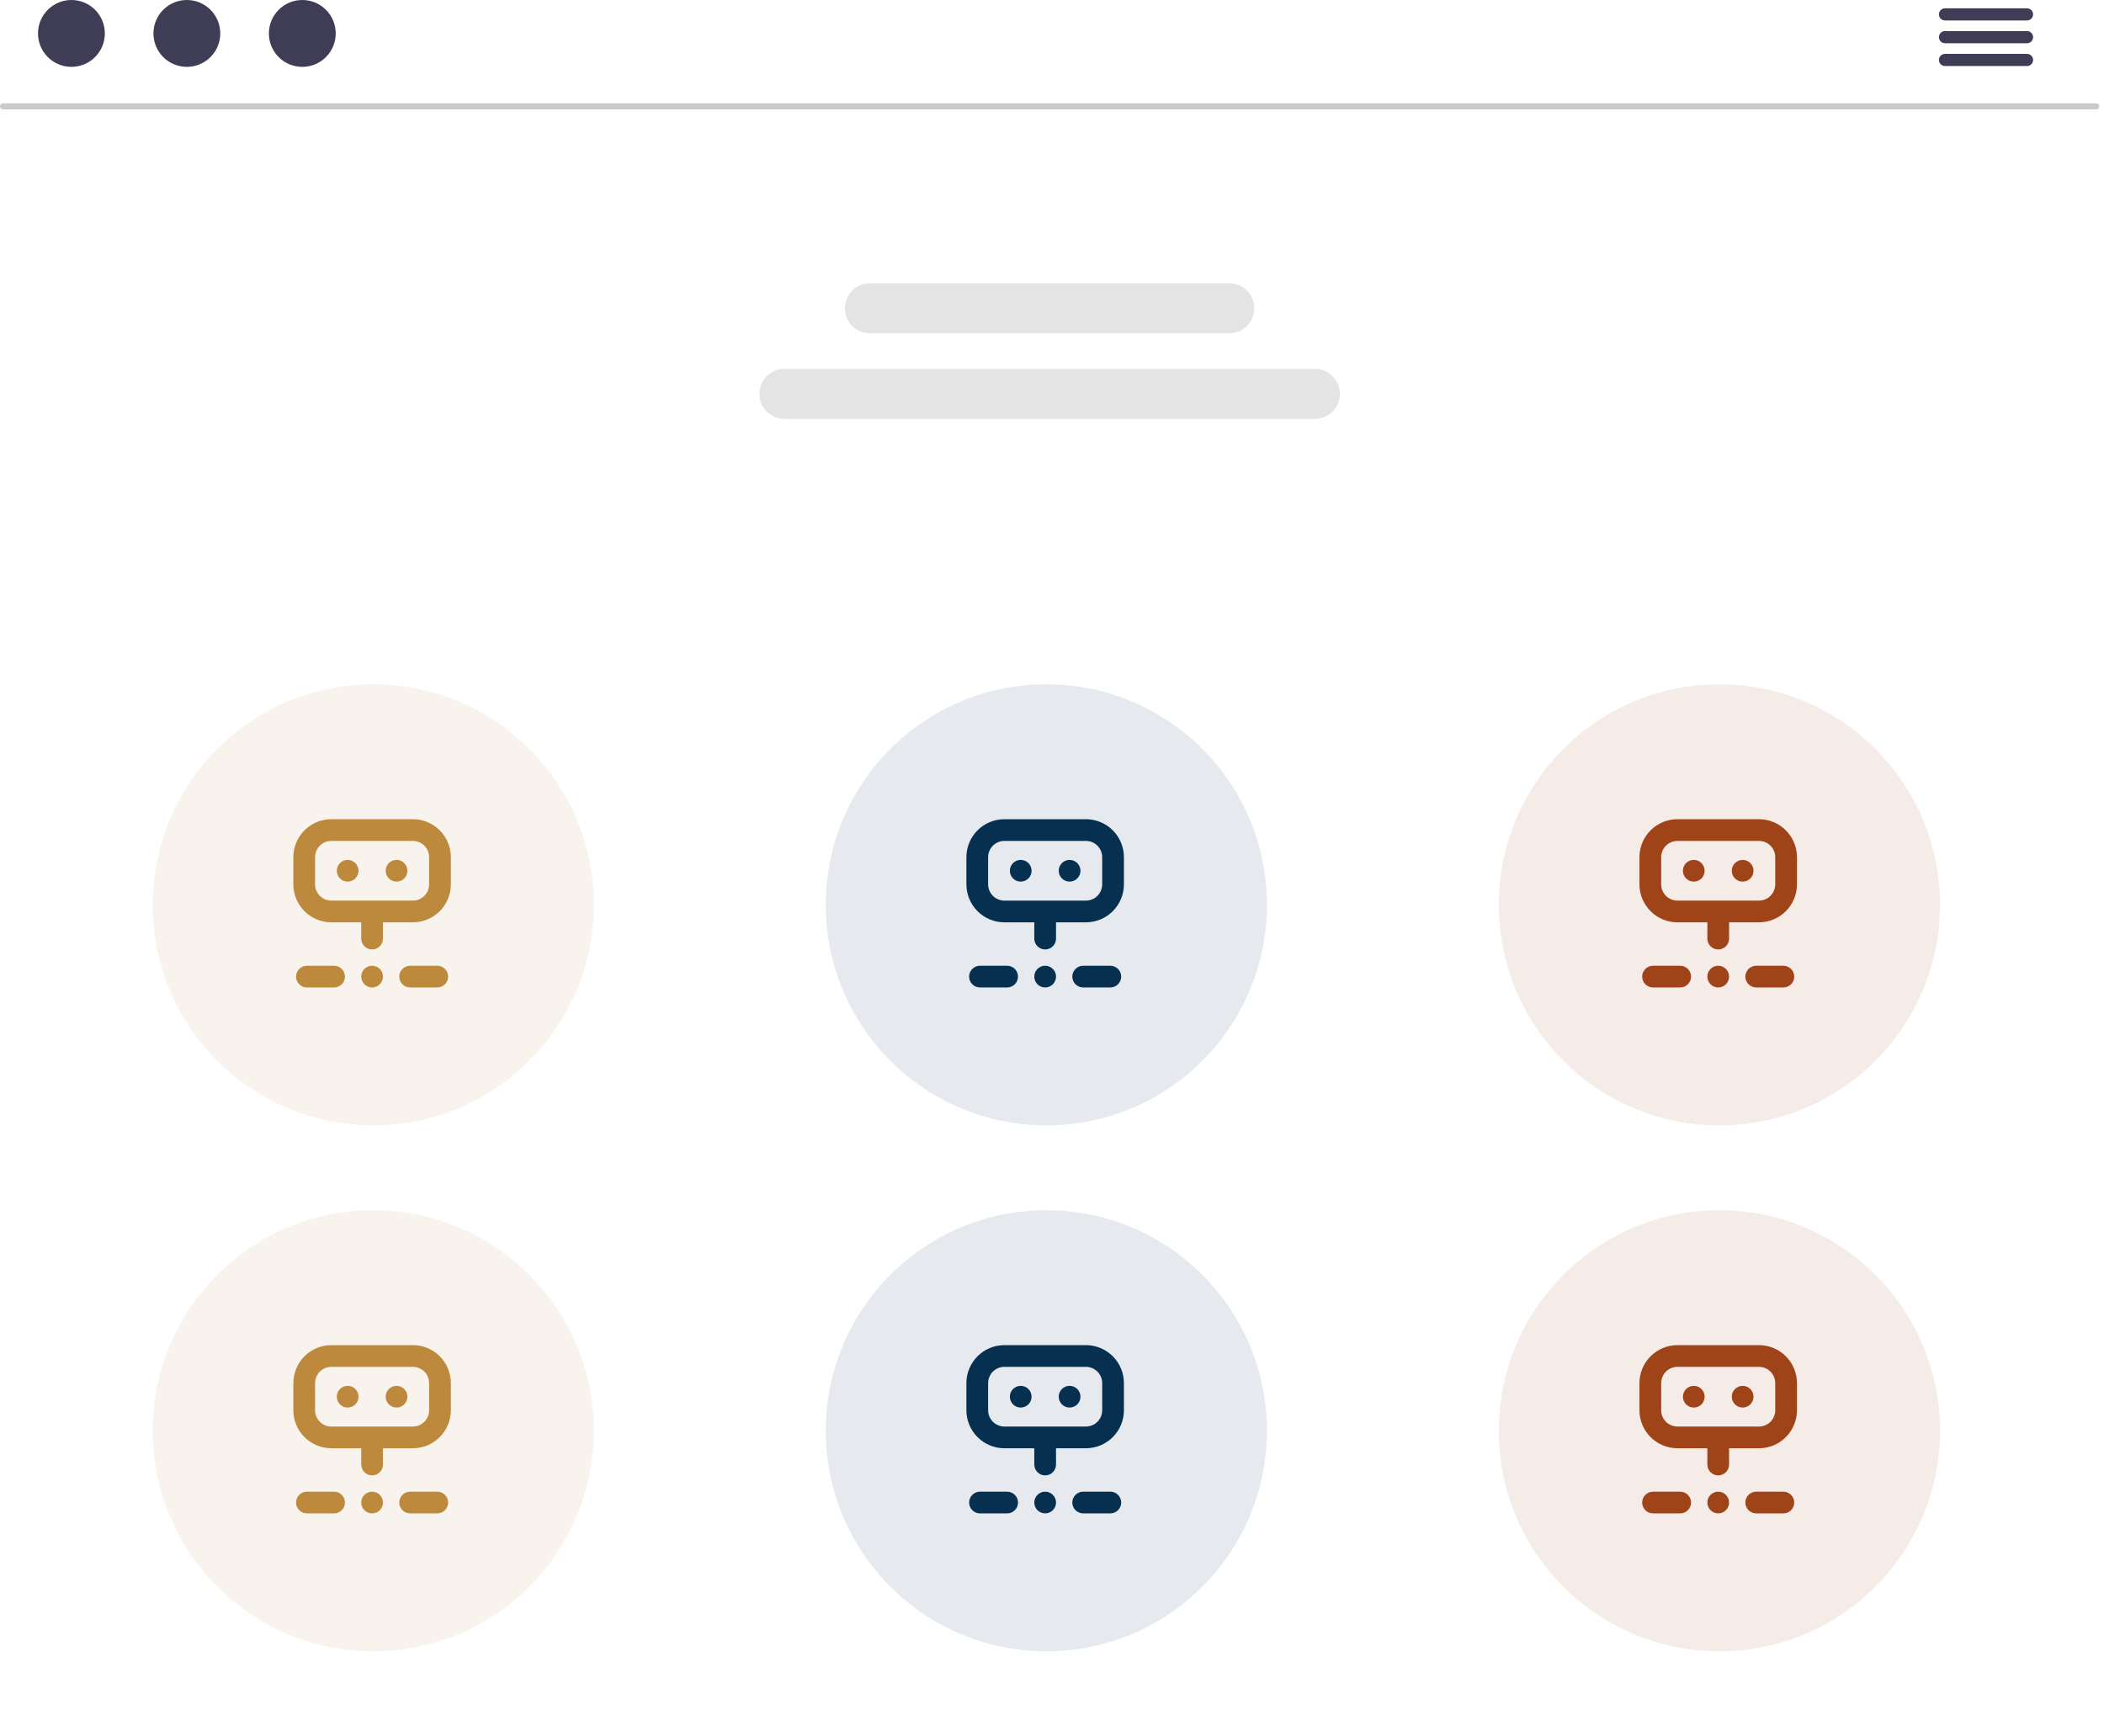 <svg width="372" height="307" viewBox="0 0 372 307" fill="none" xmlns="http://www.w3.org/2000/svg">
<g clip-path="url(#clip0_3453_7016)">
<path d="M370.62 19.347H0.537C0.395 19.347 0.258 19.291 0.157 19.19C0.057 19.089 0 18.952 0 18.81C0 18.667 0.057 18.531 0.157 18.43C0.258 18.329 0.395 18.273 0.537 18.273H370.62C370.763 18.273 370.9 18.329 371 18.43C371.101 18.531 371.158 18.667 371.158 18.81C371.158 18.952 371.101 19.089 371 19.19C370.9 19.291 370.763 19.347 370.62 19.347Z" fill="#CACACA"/>
<path d="M12.627 11.824C15.89 11.824 18.536 9.177 18.536 5.912C18.536 2.647 15.89 0 12.627 0C9.364 0 6.719 2.647 6.719 5.912C6.719 9.177 9.364 11.824 12.627 11.824Z" fill="#3F3D56"/>
<path d="M33.038 11.824C36.301 11.824 38.947 9.177 38.947 5.912C38.947 2.647 36.301 0 33.038 0C29.775 0 27.13 2.647 27.13 5.912C27.13 9.177 29.775 11.824 33.038 11.824Z" fill="#3F3D56"/>
<path d="M53.45 11.824C56.713 11.824 59.358 9.177 59.358 5.912C59.358 2.647 56.713 0 53.45 0C50.186 0 47.541 2.647 47.541 5.912C47.541 9.177 50.186 11.824 53.45 11.824Z" fill="#3F3D56"/>
<path d="M232.477 74.068H138.68C137.508 74.068 136.384 73.602 135.556 72.773C134.727 71.944 134.262 70.82 134.262 69.647C134.262 68.475 134.727 67.35 135.556 66.521C136.384 65.692 137.508 65.227 138.68 65.227H232.477C233.649 65.227 234.773 65.692 235.601 66.521C236.43 67.35 236.895 68.475 236.895 69.647C236.895 70.82 236.43 71.944 235.601 72.773C234.773 73.602 233.649 74.068 232.477 74.068Z" fill="#E4E4E4"/>
<path d="M217.354 58.935H153.803C152.632 58.934 151.509 58.467 150.682 57.638C149.854 56.809 149.39 55.686 149.39 54.514C149.39 53.343 149.854 52.219 150.682 51.39C151.509 50.561 152.632 50.095 153.803 50.094H217.354C218.526 50.094 219.649 50.559 220.478 51.389C221.307 52.218 221.772 53.342 221.772 54.514C221.772 55.687 221.307 56.811 220.478 57.64C219.649 58.469 218.526 58.935 217.354 58.935Z" fill="#E4E4E4"/>
<path opacity="0.1" d="M304 199C325.539 199 343 181.539 343 160C343 138.461 325.539 121 304 121C282.461 121 265 138.461 265 160C265 181.539 282.461 199 304 199Z" fill="#9F4319"/>
<path d="M299.469 155.896C300.53 155.896 301.39 155.036 301.39 153.976C301.39 152.916 300.53 152.057 299.469 152.057C298.409 152.057 297.549 152.916 297.549 153.976C297.549 155.036 298.409 155.896 299.469 155.896Z" fill="#9F4319"/>
<path d="M308.112 155.896C309.173 155.896 310.033 155.036 310.033 153.976C310.033 152.916 309.173 152.057 308.112 152.057C307.051 152.057 306.191 152.916 306.191 153.976C306.191 155.036 307.051 155.896 308.112 155.896Z" fill="#9F4319"/>
<path d="M289.865 151.576V156.375C289.865 158.157 290.573 159.866 291.834 161.126C293.095 162.385 294.805 163.093 296.588 163.093H301.869V165.973C301.869 166.482 302.072 166.97 302.432 167.33C302.792 167.69 303.281 167.892 303.79 167.892C304.299 167.892 304.788 167.69 305.148 167.33C305.508 166.97 305.711 166.482 305.711 165.973V163.093H310.993C312.775 163.093 314.485 162.385 315.746 161.126C317.007 159.866 317.715 158.157 317.715 156.375V151.576C317.715 149.794 317.007 148.085 315.746 146.825C314.485 145.565 312.775 144.857 310.993 144.857H296.588C294.805 144.857 293.095 145.565 291.834 146.825C290.573 148.085 289.865 149.794 289.865 151.576ZM293.707 151.576C293.707 150.812 294.01 150.08 294.55 149.54C295.091 149 295.823 148.697 296.588 148.697H310.993C311.757 148.697 312.489 149 313.03 149.54C313.57 150.08 313.874 150.812 313.874 151.576V156.375C313.874 157.138 313.57 157.871 313.03 158.411C312.489 158.951 311.757 159.254 310.993 159.254H296.588C295.823 159.254 295.091 158.951 294.55 158.411C294.01 157.871 293.707 157.138 293.707 156.375V151.576Z" fill="#9F4319"/>
<path d="M292.266 170.771C291.757 170.771 291.268 170.974 290.908 171.334C290.548 171.694 290.346 172.182 290.346 172.691C290.346 173.2 290.548 173.688 290.908 174.048C291.268 174.408 291.757 174.611 292.266 174.611H297.068C297.577 174.611 298.066 174.408 298.426 174.048C298.786 173.688 298.989 173.2 298.989 172.691C298.989 172.182 298.786 171.694 298.426 171.334C298.066 170.974 297.577 170.771 297.068 170.771H292.266Z" fill="#9F4319"/>
<path d="M310.511 170.771C310.002 170.771 309.514 170.974 309.153 171.334C308.793 171.694 308.591 172.182 308.591 172.691C308.591 173.2 308.793 173.688 309.153 174.048C309.514 174.408 310.002 174.611 310.511 174.611H315.313C315.823 174.611 316.311 174.408 316.671 174.048C317.031 173.688 317.234 173.2 317.234 172.691C317.234 172.182 317.031 171.694 316.671 171.334C316.311 170.974 315.823 170.771 315.313 170.771H310.511Z" fill="#9F4319"/>
<path d="M303.79 174.611C304.851 174.611 305.71 173.751 305.71 172.691C305.71 171.631 304.851 170.771 303.79 170.771C302.729 170.771 301.869 171.631 301.869 172.691C301.869 173.751 302.729 174.611 303.79 174.611Z" fill="#9F4319"/>
<path opacity="0.1" d="M304 292C325.539 292 343 274.539 343 253C343 231.461 325.539 214 304 214C282.461 214 265 231.461 265 253C265 274.539 282.461 292 304 292Z" fill="#9F4319"/>
<path d="M299.469 248.896C300.53 248.896 301.39 248.036 301.39 246.976C301.39 245.916 300.53 245.057 299.469 245.057C298.409 245.057 297.549 245.916 297.549 246.976C297.549 248.036 298.409 248.896 299.469 248.896Z" fill="#9F4319"/>
<path d="M308.112 248.896C309.173 248.896 310.033 248.036 310.033 246.976C310.033 245.916 309.173 245.057 308.112 245.057C307.051 245.057 306.191 245.916 306.191 246.976C306.191 248.036 307.051 248.896 308.112 248.896Z" fill="#9F4319"/>
<path d="M289.865 244.576V249.375C289.865 251.157 290.573 252.866 291.834 254.126C293.095 255.385 294.805 256.093 296.588 256.093H301.869V258.973C301.869 259.482 302.072 259.97 302.432 260.33C302.792 260.69 303.281 260.892 303.79 260.892C304.299 260.892 304.788 260.69 305.148 260.33C305.508 259.97 305.711 259.482 305.711 258.973V256.093H310.993C312.775 256.093 314.485 255.385 315.746 254.126C317.007 252.866 317.715 251.157 317.715 249.375V244.576C317.715 242.794 317.007 241.085 315.746 239.825C314.485 238.565 312.775 237.857 310.993 237.857H296.588C294.805 237.857 293.095 238.565 291.834 239.825C290.573 241.085 289.865 242.794 289.865 244.576ZM293.707 244.576C293.707 243.812 294.01 243.08 294.55 242.54C295.091 242 295.823 241.697 296.588 241.697H310.993C311.757 241.697 312.489 242 313.03 242.54C313.57 243.08 313.874 243.812 313.874 244.576V249.375C313.874 250.138 313.57 250.871 313.03 251.411C312.489 251.951 311.757 252.254 310.993 252.254H296.588C295.823 252.254 295.091 251.951 294.55 251.411C294.01 250.871 293.707 250.138 293.707 249.375V244.576Z" fill="#9F4319"/>
<path d="M292.266 263.771C291.757 263.771 291.268 263.974 290.908 264.334C290.548 264.694 290.346 265.182 290.346 265.691C290.346 266.2 290.548 266.688 290.908 267.048C291.268 267.408 291.757 267.611 292.266 267.611H297.068C297.577 267.611 298.066 267.408 298.426 267.048C298.786 266.688 298.989 266.2 298.989 265.691C298.989 265.182 298.786 264.694 298.426 264.334C298.066 263.974 297.577 263.771 297.068 263.771H292.266Z" fill="#9F4319"/>
<path d="M310.511 263.771C310.002 263.771 309.514 263.974 309.153 264.334C308.793 264.694 308.591 265.182 308.591 265.691C308.591 266.2 308.793 266.688 309.153 267.048C309.514 267.408 310.002 267.611 310.511 267.611H315.313C315.823 267.611 316.311 267.408 316.671 267.048C317.031 266.688 317.234 266.2 317.234 265.691C317.234 265.182 317.031 264.694 316.671 264.334C316.311 263.974 315.823 263.771 315.313 263.771H310.511Z" fill="#9F4319"/>
<path d="M303.79 267.611C304.851 267.611 305.71 266.751 305.71 265.691C305.71 264.631 304.851 263.771 303.79 263.771C302.729 263.771 301.869 264.631 301.869 265.691C301.869 266.751 302.729 267.611 303.79 267.611Z" fill="#9F4319"/>
<path opacity="0.1" d="M185 199C206.539 199 224 181.539 224 160C224 138.461 206.539 121 185 121C163.461 121 146 138.461 146 160C146 181.539 163.461 199 185 199Z" fill="#062F50"/>
<path d="M180.469 155.896C181.53 155.896 182.39 155.036 182.39 153.976C182.39 152.916 181.53 152.057 180.469 152.057C179.409 152.057 178.549 152.916 178.549 153.976C178.549 155.036 179.409 155.896 180.469 155.896Z" fill="#062F50"/>
<path d="M189.112 155.896C190.173 155.896 191.033 155.036 191.033 153.976C191.033 152.916 190.173 152.057 189.112 152.057C188.051 152.057 187.191 152.916 187.191 153.976C187.191 155.036 188.051 155.896 189.112 155.896Z" fill="#062F50"/>
<path d="M170.865 151.576V156.375C170.865 158.157 171.573 159.866 172.834 161.126C174.095 162.385 175.805 163.093 177.588 163.093H182.869V165.973C182.869 166.482 183.072 166.97 183.432 167.33C183.792 167.69 184.281 167.892 184.79 167.892C185.299 167.892 185.788 167.69 186.148 167.33C186.508 166.97 186.711 166.482 186.711 165.973V163.093H191.993C193.775 163.093 195.485 162.385 196.746 161.126C198.007 159.866 198.715 158.157 198.715 156.375V151.576C198.715 149.794 198.007 148.085 196.746 146.825C195.485 145.565 193.775 144.857 191.993 144.857H177.588C175.805 144.857 174.095 145.565 172.834 146.825C171.573 148.085 170.865 149.794 170.865 151.576ZM174.707 151.576C174.707 150.812 175.01 150.08 175.55 149.54C176.091 149 176.823 148.697 177.588 148.697H191.993C192.757 148.697 193.489 149 194.03 149.54C194.57 150.08 194.874 150.812 194.874 151.576V156.375C194.874 157.138 194.57 157.871 194.03 158.411C193.489 158.951 192.757 159.254 191.993 159.254H177.588C176.823 159.254 176.091 158.951 175.55 158.411C175.01 157.871 174.707 157.138 174.707 156.375V151.576Z" fill="#062F50"/>
<path d="M173.266 170.771C172.757 170.771 172.268 170.974 171.908 171.334C171.548 171.694 171.346 172.182 171.346 172.691C171.346 173.2 171.548 173.688 171.908 174.048C172.268 174.408 172.757 174.611 173.266 174.611H178.068C178.577 174.611 179.066 174.408 179.426 174.048C179.786 173.688 179.989 173.2 179.989 172.691C179.989 172.182 179.786 171.694 179.426 171.334C179.066 170.974 178.577 170.771 178.068 170.771H173.266Z" fill="#062F50"/>
<path d="M191.511 170.771C191.002 170.771 190.514 170.974 190.153 171.334C189.793 171.694 189.591 172.182 189.591 172.691C189.591 173.2 189.793 173.688 190.153 174.048C190.514 174.408 191.002 174.611 191.511 174.611H196.313C196.823 174.611 197.311 174.408 197.671 174.048C198.031 173.688 198.234 173.2 198.234 172.691C198.234 172.182 198.031 171.694 197.671 171.334C197.311 170.974 196.823 170.771 196.313 170.771H191.511Z" fill="#062F50"/>
<path d="M184.79 174.611C185.851 174.611 186.71 173.751 186.71 172.691C186.71 171.631 185.851 170.771 184.79 170.771C183.729 170.771 182.869 171.631 182.869 172.691C182.869 173.751 183.729 174.611 184.79 174.611Z" fill="#062F50"/>
<path opacity="0.1" d="M185 292C206.539 292 224 274.539 224 253C224 231.461 206.539 214 185 214C163.461 214 146 231.461 146 253C146 274.539 163.461 292 185 292Z" fill="#062F50"/>
<path d="M180.469 248.896C181.53 248.896 182.39 248.036 182.39 246.976C182.39 245.916 181.53 245.057 180.469 245.057C179.409 245.057 178.549 245.916 178.549 246.976C178.549 248.036 179.409 248.896 180.469 248.896Z" fill="#062F50"/>
<path d="M189.112 248.896C190.173 248.896 191.033 248.036 191.033 246.976C191.033 245.916 190.173 245.057 189.112 245.057C188.051 245.057 187.191 245.916 187.191 246.976C187.191 248.036 188.051 248.896 189.112 248.896Z" fill="#062F50"/>
<path d="M170.865 244.576V249.375C170.865 251.157 171.573 252.866 172.834 254.126C174.095 255.385 175.805 256.093 177.588 256.093H182.869V258.973C182.869 259.482 183.072 259.97 183.432 260.33C183.792 260.69 184.281 260.892 184.79 260.892C185.299 260.892 185.788 260.69 186.148 260.33C186.508 259.97 186.711 259.482 186.711 258.973V256.093H191.993C193.775 256.093 195.485 255.385 196.746 254.126C198.007 252.866 198.715 251.157 198.715 249.375V244.576C198.715 242.794 198.007 241.085 196.746 239.825C195.485 238.565 193.775 237.857 191.993 237.857H177.588C175.805 237.857 174.095 238.565 172.834 239.825C171.573 241.085 170.865 242.794 170.865 244.576ZM174.707 244.576C174.707 243.812 175.01 243.08 175.55 242.54C176.091 242 176.823 241.697 177.588 241.697H191.993C192.757 241.697 193.489 242 194.03 242.54C194.57 243.08 194.874 243.812 194.874 244.576V249.375C194.874 250.138 194.57 250.871 194.03 251.411C193.489 251.951 192.757 252.254 191.993 252.254H177.588C176.823 252.254 176.091 251.951 175.55 251.411C175.01 250.871 174.707 250.138 174.707 249.375V244.576Z" fill="#062F50"/>
<path d="M173.266 263.771C172.757 263.771 172.268 263.974 171.908 264.334C171.548 264.694 171.346 265.182 171.346 265.691C171.346 266.2 171.548 266.688 171.908 267.048C172.268 267.408 172.757 267.611 173.266 267.611H178.068C178.577 267.611 179.066 267.408 179.426 267.048C179.786 266.688 179.989 266.2 179.989 265.691C179.989 265.182 179.786 264.694 179.426 264.334C179.066 263.974 178.577 263.771 178.068 263.771H173.266Z" fill="#062F50"/>
<path d="M191.511 263.771C191.002 263.771 190.514 263.974 190.153 264.334C189.793 264.694 189.591 265.182 189.591 265.691C189.591 266.2 189.793 266.688 190.153 267.048C190.514 267.408 191.002 267.611 191.511 267.611H196.313C196.823 267.611 197.311 267.408 197.671 267.048C198.031 266.688 198.234 266.2 198.234 265.691C198.234 265.182 198.031 264.694 197.671 264.334C197.311 263.974 196.823 263.771 196.313 263.771H191.511Z" fill="#062F50"/>
<path d="M184.79 267.611C185.851 267.611 186.71 266.751 186.71 265.691C186.71 264.631 185.851 263.771 184.79 263.771C183.729 263.771 182.869 264.631 182.869 265.691C182.869 266.751 183.729 267.611 184.79 267.611Z" fill="#062F50"/>
<path opacity="0.1" d="M66 199C87.539 199 105 181.539 105 160C105 138.461 87.539 121 66 121C44.461 121 27 138.461 27 160C27 181.539 44.461 199 66 199Z" fill="#BD893C"/>
<path d="M61.469 155.896C62.53 155.896 63.39 155.036 63.39 153.976C63.39 152.916 62.53 152.057 61.469 152.057C60.409 152.057 59.549 152.916 59.549 153.976C59.549 155.036 60.409 155.896 61.469 155.896Z" fill="#BD893C"/>
<path d="M70.112 155.896C71.173 155.896 72.033 155.036 72.033 153.976C72.033 152.916 71.173 152.057 70.112 152.057C69.051 152.057 68.191 152.916 68.191 153.976C68.191 155.036 69.051 155.896 70.112 155.896Z" fill="#BD893C"/>
<path d="M51.865 151.576V156.375C51.865 158.157 52.574 159.866 53.834 161.126C55.095 162.385 56.805 163.093 58.588 163.093H63.869V165.973C63.869 166.482 64.072 166.97 64.432 167.33C64.792 167.69 65.281 167.892 65.79 167.892C66.299 167.892 66.788 167.69 67.148 167.33C67.508 166.97 67.711 166.482 67.711 165.973V163.093H72.993C74.775 163.093 76.485 162.385 77.746 161.126C79.007 159.866 79.715 158.157 79.715 156.375V151.576C79.715 149.794 79.007 148.085 77.746 146.825C76.485 145.565 74.775 144.857 72.993 144.857H58.588C56.805 144.857 55.095 145.565 53.834 146.825C52.574 148.085 51.865 149.794 51.865 151.576ZM55.707 151.576C55.707 150.812 56.01 150.08 56.55 149.54C57.091 149 57.824 148.697 58.588 148.697H72.993C73.757 148.697 74.489 149 75.03 149.54C75.57 150.08 75.874 150.812 75.874 151.576V156.375C75.874 157.138 75.57 157.871 75.03 158.411C74.489 158.951 73.757 159.254 72.993 159.254H58.588C57.824 159.254 57.091 158.951 56.55 158.411C56.01 157.871 55.707 157.138 55.707 156.375V151.576Z" fill="#BD893C"/>
<path d="M54.266 170.771C53.757 170.771 53.268 170.974 52.908 171.334C52.548 171.694 52.346 172.182 52.346 172.691C52.346 173.2 52.548 173.688 52.908 174.048C53.268 174.408 53.757 174.611 54.266 174.611H59.068C59.577 174.611 60.066 174.408 60.426 174.048C60.786 173.688 60.989 173.2 60.989 172.691C60.989 172.182 60.786 171.694 60.426 171.334C60.066 170.974 59.577 170.771 59.068 170.771H54.266Z" fill="#BD893C"/>
<path d="M72.511 170.771C72.002 170.771 71.514 170.974 71.153 171.334C70.793 171.694 70.591 172.182 70.591 172.691C70.591 173.2 70.793 173.688 71.153 174.048C71.514 174.408 72.002 174.611 72.511 174.611H77.313C77.823 174.611 78.311 174.408 78.671 174.048C79.031 173.688 79.234 173.2 79.234 172.691C79.234 172.182 79.031 171.694 78.671 171.334C78.311 170.974 77.823 170.771 77.313 170.771H72.511Z" fill="#BD893C"/>
<path d="M65.79 174.611C66.851 174.611 67.71 173.751 67.71 172.691C67.71 171.631 66.851 170.771 65.79 170.771C64.729 170.771 63.869 171.631 63.869 172.691C63.869 173.751 64.729 174.611 65.79 174.611Z" fill="#BD893C"/>
<path opacity="0.1" d="M66 292C87.539 292 105 274.539 105 253C105 231.461 87.539 214 66 214C44.461 214 27 231.461 27 253C27 274.539 44.461 292 66 292Z" fill="#BD893C"/>
<path d="M61.469 248.896C62.53 248.896 63.39 248.036 63.39 246.976C63.39 245.916 62.53 245.057 61.469 245.057C60.409 245.057 59.549 245.916 59.549 246.976C59.549 248.036 60.409 248.896 61.469 248.896Z" fill="#BD893C"/>
<path d="M70.112 248.896C71.173 248.896 72.033 248.036 72.033 246.976C72.033 245.916 71.173 245.057 70.112 245.057C69.051 245.057 68.191 245.916 68.191 246.976C68.191 248.036 69.051 248.896 70.112 248.896Z" fill="#BD893C"/>
<path d="M51.865 244.576V249.375C51.865 251.157 52.574 252.866 53.834 254.126C55.095 255.385 56.805 256.093 58.588 256.093H63.869V258.973C63.869 259.482 64.072 259.97 64.432 260.33C64.792 260.69 65.281 260.892 65.79 260.892C66.299 260.892 66.788 260.69 67.148 260.33C67.508 259.97 67.711 259.482 67.711 258.973V256.093H72.993C74.775 256.093 76.485 255.385 77.746 254.126C79.007 252.866 79.715 251.157 79.715 249.375V244.576C79.715 242.794 79.007 241.085 77.746 239.825C76.485 238.565 74.775 237.857 72.993 237.857H58.588C56.805 237.857 55.095 238.565 53.834 239.825C52.574 241.085 51.865 242.794 51.865 244.576ZM55.707 244.576C55.707 243.812 56.01 243.08 56.55 242.54C57.091 242 57.824 241.697 58.588 241.697H72.993C73.757 241.697 74.489 242 75.03 242.54C75.57 243.08 75.874 243.812 75.874 244.576V249.375C75.874 250.138 75.57 250.871 75.03 251.411C74.489 251.951 73.757 252.254 72.993 252.254H58.588C57.824 252.254 57.091 251.951 56.55 251.411C56.01 250.871 55.707 250.138 55.707 249.375V244.576Z" fill="#BD893C"/>
<path d="M54.266 263.771C53.757 263.771 53.268 263.974 52.908 264.334C52.548 264.694 52.346 265.182 52.346 265.691C52.346 266.2 52.548 266.688 52.908 267.048C53.268 267.408 53.757 267.611 54.266 267.611H59.068C59.577 267.611 60.066 267.408 60.426 267.048C60.786 266.688 60.989 266.2 60.989 265.691C60.989 265.182 60.786 264.694 60.426 264.334C60.066 263.974 59.577 263.771 59.068 263.771H54.266Z" fill="#BD893C"/>
<path d="M72.511 263.771C72.002 263.771 71.514 263.974 71.153 264.334C70.793 264.694 70.591 265.182 70.591 265.691C70.591 266.2 70.793 266.688 71.153 267.048C71.514 267.408 72.002 267.611 72.511 267.611H77.313C77.823 267.611 78.311 267.408 78.671 267.048C79.031 266.688 79.234 266.2 79.234 265.691C79.234 265.182 79.031 264.694 78.671 264.334C78.311 263.974 77.823 263.771 77.313 263.771H72.511Z" fill="#BD893C"/>
<path d="M65.79 267.611C66.851 267.611 67.71 266.751 67.71 265.691C67.71 264.631 66.851 263.771 65.79 263.771C64.729 263.771 63.869 264.631 63.869 265.691C63.869 266.751 64.729 267.611 65.79 267.611Z" fill="#BD893C"/>
<path d="M358.391 3.617H343.889C343.604 3.617 343.331 3.503 343.129 3.302C342.928 3.1 342.814 2.827 342.814 2.542C342.814 2.257 342.928 1.983 343.129 1.782C343.331 1.58 343.604 1.467 343.889 1.467H358.391C358.676 1.467 358.949 1.58 359.151 1.782C359.352 1.983 359.466 2.257 359.466 2.542C359.466 2.827 359.352 3.1 359.151 3.302C358.949 3.503 358.676 3.617 358.391 3.617Z" fill="#3F3D56"/>
<path d="M358.391 7.647H343.889C343.604 7.647 343.331 7.534 343.129 7.332C342.928 7.13 342.814 6.857 342.814 6.572C342.814 6.287 342.928 6.013 343.129 5.812C343.331 5.61 343.604 5.497 343.889 5.497H358.391C358.676 5.497 358.949 5.61 359.151 5.812C359.352 6.013 359.466 6.287 359.466 6.572C359.466 6.857 359.352 7.13 359.151 7.332C358.949 7.534 358.676 7.647 358.391 7.647Z" fill="#3F3D56"/>
<path d="M358.391 11.678H343.889C343.604 11.678 343.331 11.565 343.129 11.363C342.928 11.162 342.814 10.888 342.814 10.603C342.814 10.318 342.928 10.045 343.129 9.843C343.331 9.642 343.604 9.528 343.889 9.528H358.391C358.676 9.528 358.949 9.642 359.151 9.843C359.352 10.045 359.466 10.318 359.466 10.603C359.466 10.888 359.352 11.162 359.151 11.363C358.949 11.565 358.676 11.678 358.391 11.678Z" fill="#3F3D56"/>
</g>
<defs>
<clipPath id="clip0_3453_7016">
<rect width="371.158" height="307" fill="white"/>
</clipPath>
</defs>
</svg>
